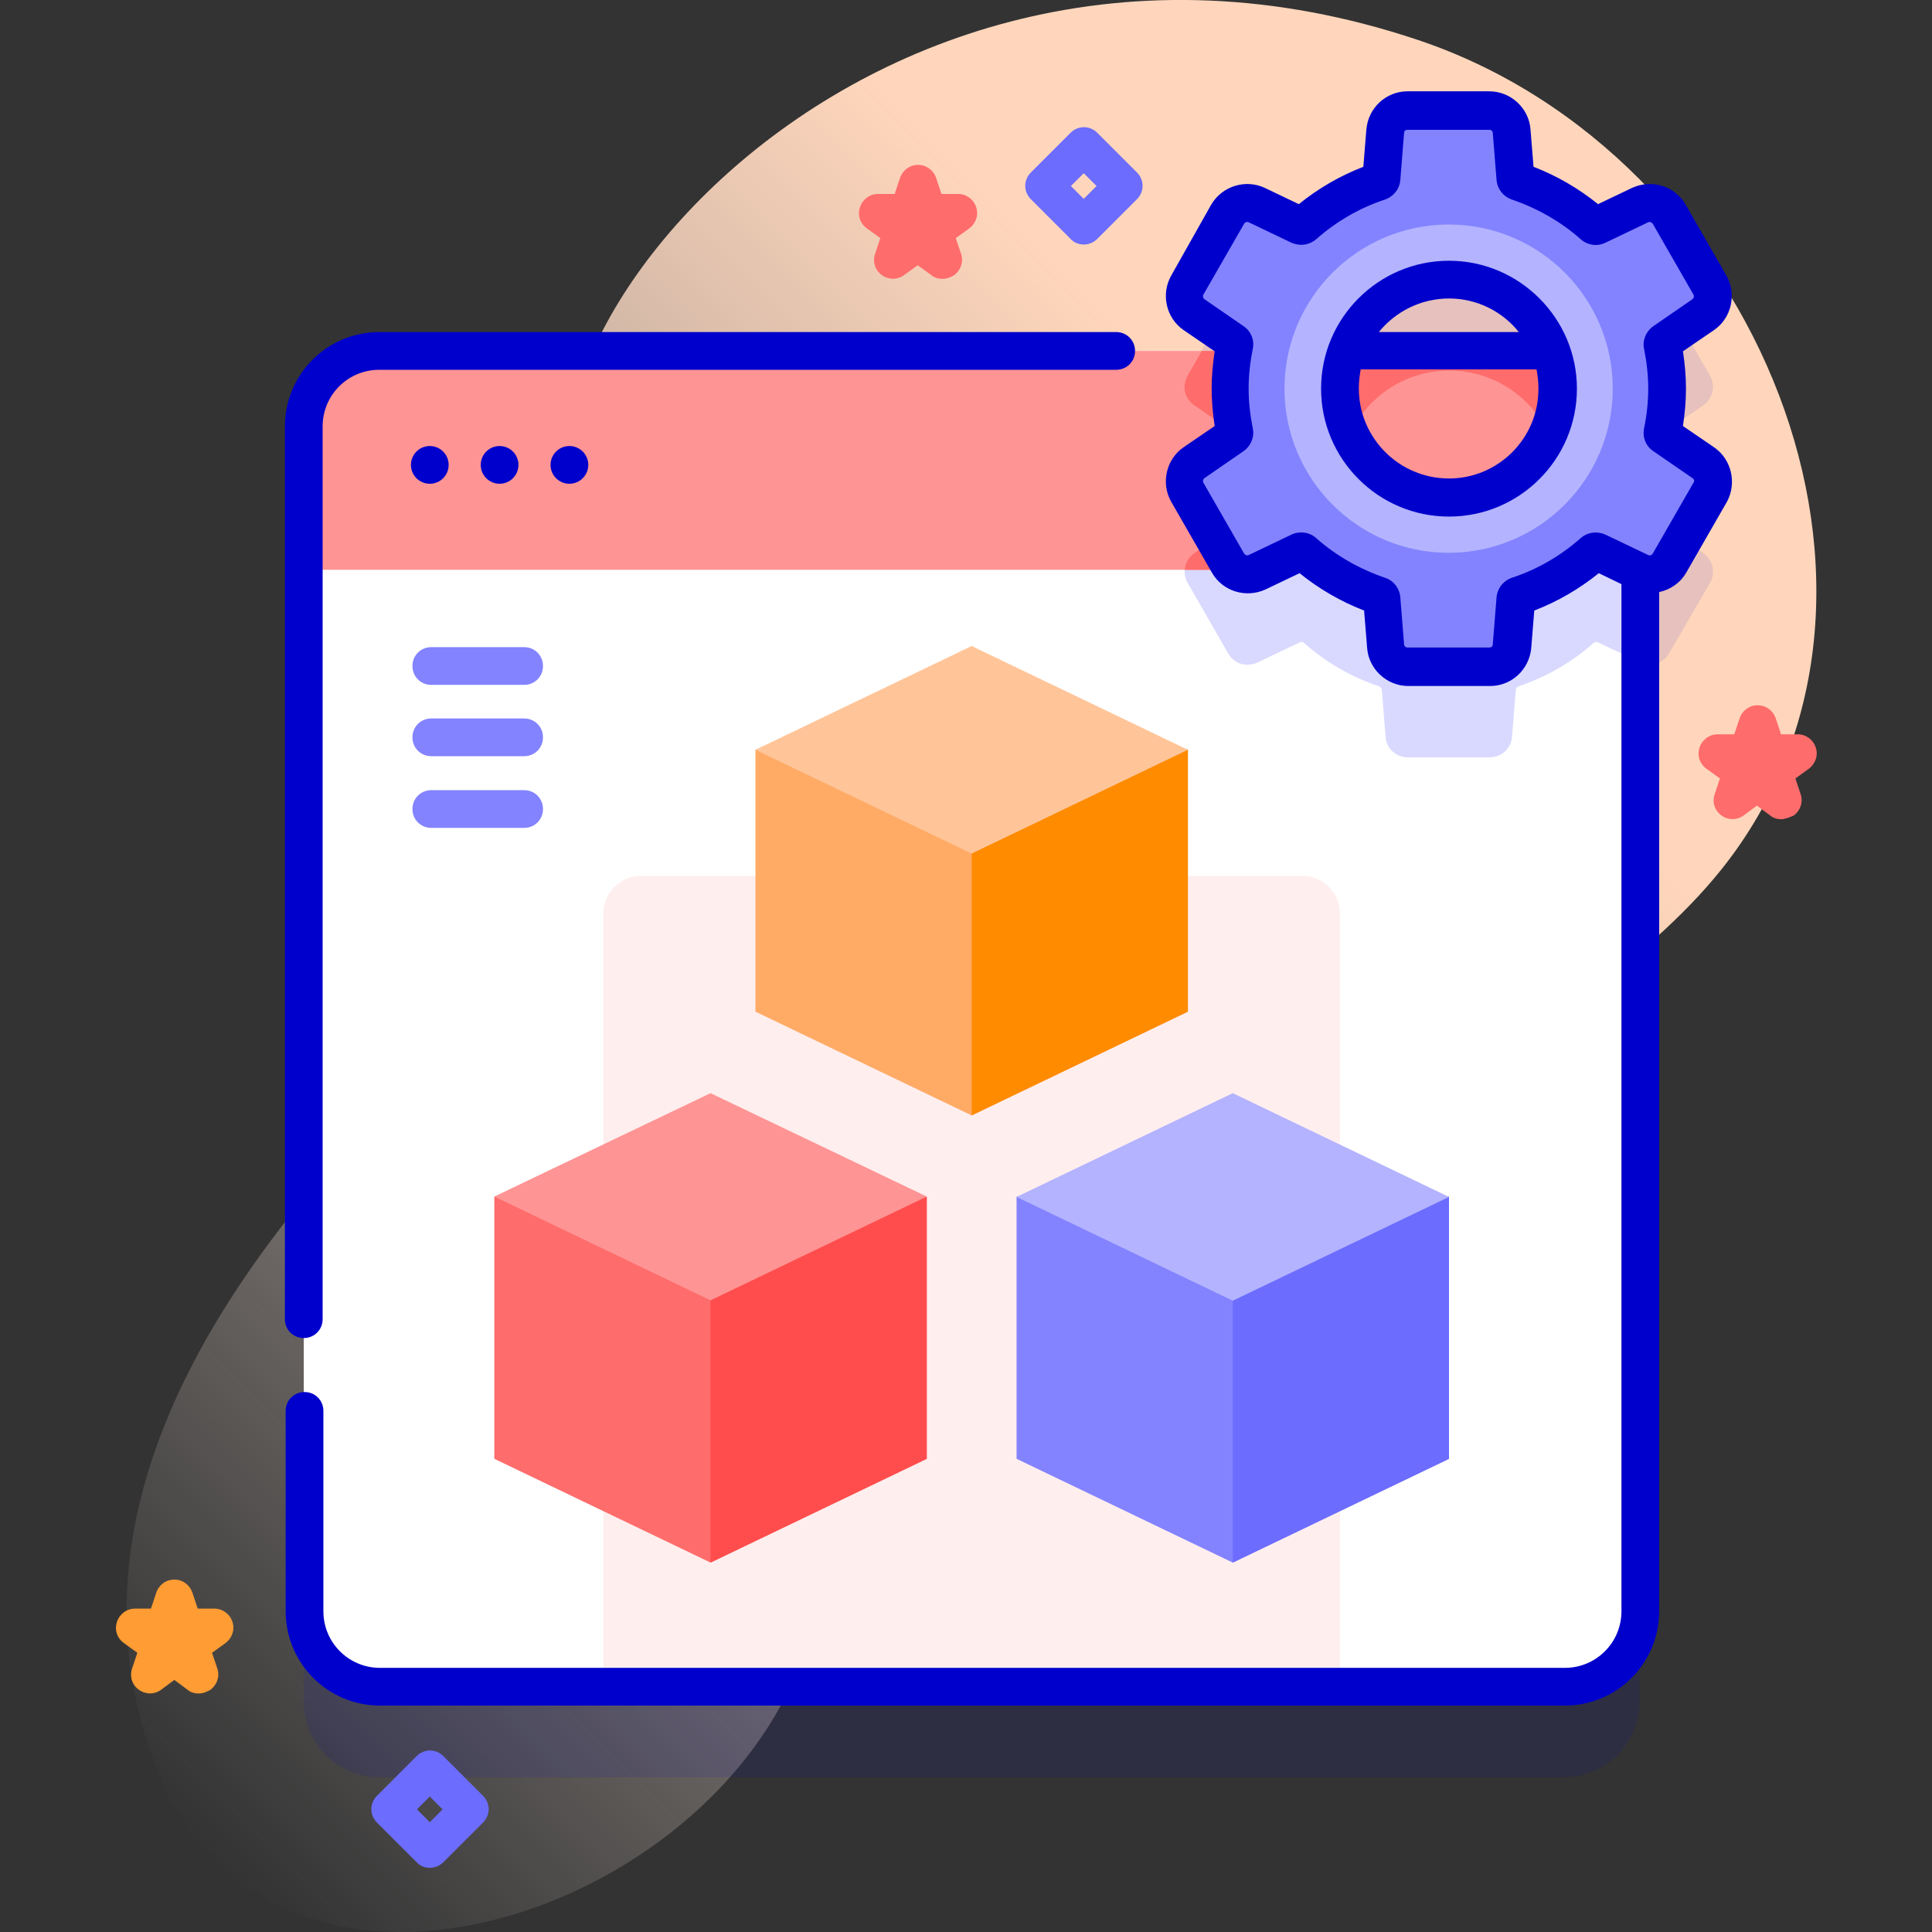 <?xml version="1.0" encoding="utf-8"?>
<!-- Generator: Adobe Illustrator 27.5.0, SVG Export Plug-In . SVG Version: 6.00 Build 0)  -->
<svg version="1.1" id="Capa_1" xmlns="http://www.w3.org/2000/svg" xmlns:xlink="http://www.w3.org/1999/xlink" x="0px" y="0px"
	 viewBox="0 0 512 512" style="enable-background:new 0 0 512 512;" xml:space="preserve">
<rect x="0" y="0" width="512" height="512" fill="#333333" stroke="none"/>
<style type="text/css">
	.st0{fill:url(#SVGID_1_);}
	.st1{opacity:0.1;fill:#0000CC;enable-background:new    ;}
	.st2{fill:#FFFFFF;}
	.st3{fill:#D9D9FF;}
	.st4{fill:#FFEEEE;}
	.st5{fill:#FF9494;}
	.st6{fill:#FF6C6C;}
	.st7{fill:#FFAB66;}
	.st8{fill:#FF8B00;}
	.st9{fill:#FFC599;}
	.st10{fill:#FF4D4D;}
	.st11{fill:#8383FF;}
	.st12{fill:#6C6CFF;}
	.st13{fill:#B3B3FF;}
	.st14{fill:#0000CC;}
	.st15{fill:#FF9C33;}
</style>
<g>
	<g>
		
			<linearGradient id="SVGID_1_" gradientUnits="userSpaceOnUse" x1="-4114.896" y1="44.055" x2="-4526.439" y2="455.598" gradientTransform="matrix(-1 0 0 -1 -4083 512)">
			<stop  offset="0" style="stop-color:#FFF3EE;stop-opacity:0"/>
			<stop  offset="0.294" style="stop-color:#FFEADE;stop-opacity:0.373"/>
			<stop  offset="0.787" style="stop-color:#FFD6BB"/>
		</linearGradient>
		<path class="st0" d="M375.8,10.6c90.1,30.2,138.2,147.5,80.4,219.8c-40.4,50.5-128.7,75-115.3,152.7c4.9,28.7,0.9,52.9-33,52.3
			c-21.1-0.3-34.4-20.4-52.9-27.1c-22.6-8.2-37,19.9-45.1,37.7c-29.6,65.2-139.6,98.2-168.6,22.2C6.6,377.5,95.8,293.6,162.7,237.9
			c35.1-29.1,39.2-59-0.8-90C113.3,110.4,221.9-41,375.8,10.6L375.8,10.6z"/>
	</g>
	<g>
		<g>
			<path class="st1" d="M451.4,146.6l-10.3-7.1c-0.3-0.2-0.5-0.6-0.4-1c0.8-3.7,1.2-7.6,1.2-11.5c0-3.9-0.4-7.8-1.2-11.5
				c-0.1-0.4,0.1-0.8,0.4-1l10.3-7.1c2.5-1.7,3.3-5.2,1.8-7.8l-10.9-18.8c-1.5-2.7-4.9-3.7-7.7-2.4l-11.3,5.4
				c-0.4,0.2-0.8,0.1-1.1-0.2c-5.7-5.1-12.5-9-19.9-11.5c-0.4-0.1-0.6-0.5-0.7-0.9l-1-12.5c-0.2-3.1-2.8-5.5-5.9-5.5h-21.7
				c-3.1,0-5.7,2.4-5.9,5.5l-1,12.5c0,0.4-0.3,0.7-0.7,0.9c-7.4,2.5-14.2,6.4-19.9,11.5c-0.3,0.3-0.7,0.3-1.1,0.2l-11.3-5.4
				c-2.8-1.3-6.1-0.3-7.7,2.4l-10.8,18.8c-1.5,2.7-0.8,6.1,1.8,7.8l10.3,7.1c0.3,0.2,0.5,0.6,0.4,1c-0.1,0.5-0.2,1-0.3,1.5H100.5
				c-11,0-20,9-20,20v314c0,11,9,20,20,20h314c11,0,20-9,20-20V175.5l0.1,0.1c2.8,1.3,6.1,0.3,7.7-2.4l10.9-18.8
				C454.7,151.8,453.9,148.3,451.4,146.6L451.4,146.6z"/>
			<g>
				<path class="st2" d="M434.5,113v314c0,11-9,20-20,20h-314c-11,0-20-9-20-20V113c0-11,9-20,20-20h314
					C425.6,93,434.5,101.9,434.5,113z"/>
				<path class="st3" d="M414.5,93h-96l-3.8,6.6c-1.5,2.7-0.8,6.1,1.8,7.8l10.3,7.1c0.3,0.2,0.5,0.6,0.4,1
					c-0.7,3.7-1.1,7.6-1.1,11.5c0,3.9,0.4,7.8,1.1,11.5c0.1,0.4-0.1,0.8-0.4,1l-10.3,7.1c-2.5,1.7-3.3,5.1-1.8,7.8l10.8,18.8
					c1.5,2.7,4.9,3.7,7.7,2.4l11.3-5.4c0.4-0.2,0.8-0.1,1.1,0.2c5.7,5.1,12.5,9,19.9,11.5c0.4,0.1,0.6,0.5,0.7,0.9l1,12.5
					c0.2,3.1,2.8,5.4,5.9,5.4h21.7c3.1,0,5.7-2.4,5.9-5.4l1-12.5c0-0.4,0.3-0.7,0.7-0.9c7.4-2.5,14.2-6.4,19.9-11.5
					c0.3-0.3,0.7-0.3,1.1-0.2l11.2,5.3V113C434.5,101.9,425.6,93,414.5,93L414.5,93z M384,155.9c-15.9,0-28.9-12.9-28.9-28.9
					c0-15.9,12.9-28.8,28.9-28.8c15.9,0,28.9,12.9,28.9,28.8C412.8,142.9,399.9,155.9,384,155.9z"/>
				<path class="st4" d="M355.1,447H159.9V242.1c0-5.5,4.5-10,10-10h175.2c5.5,0,10,4.5,10,10V447z"/>
				<path class="st5" d="M434.5,113v38h-354v-38c0-11,9-20,20-20h314C425.6,93,434.5,101.9,434.5,113z"/>
				<path class="st6" d="M414.5,93h-96l-3.8,6.6c-1.5,2.7-0.8,6.1,1.8,7.8l10.3,7.1c0.3,0.2,0.5,0.6,0.4,1
					c-0.7,3.7-1.1,7.6-1.1,11.5c0,3.9,0.4,7.8,1.1,11.5c0.1,0.4-0.1,0.8-0.4,1l-10.3,7.1c-1.5,1-2.4,2.7-2.5,4.4h54
					c-7.7-5.2-12.8-14-12.8-24c0-15.9,12.9-28.8,28.9-28.8c15.9,0,28.9,12.9,28.9,28.8c0,10-5.1,18.8-12.8,24h34.5v-38
					C434.5,101.9,425.6,93,414.5,93z"/>
			</g>
			<g>
				<g>
					<g>
						<path class="st7" d="M200.2,268.1l57.3,27.5l57.3-27.5v-69.5H200.2L200.2,268.1z"/>
						<path class="st8" d="M314.8,198.6v69.5l-57.3,27.5v-96.9L314.8,198.6z"/>
						<path class="st9" d="M257.5,171.2l-57.3,27.5l57.3,27.5l57.3-27.5L257.5,171.2z"/>
					</g>
					<g>
						<g>
							<path class="st6" d="M131,386.6l57.3,27.5l57.3-27.5v-69.5H131V386.6z"/>
							<path class="st10" d="M245.6,317.1v69.5l-57.3,27.5v-96.9H245.6z"/>
							<path class="st5" d="M188.3,289.7L131,317.1l57.3,27.5l57.3-27.5L188.3,289.7z"/>
						</g>
					</g>
				</g>
				<g>
					<path class="st11" d="M269.4,386.6l57.3,27.5l57.3-27.5v-69.5H269.4V386.6z"/>
					<path class="st12" d="M384,317.1v69.5l-57.3,27.5v-96.9H384z"/>
					<path class="st13" d="M326.7,289.7l-57.3,27.5l57.3,27.5l57.3-27.5L326.7,289.7z"/>
				</g>
			</g>
			<g>
				<path class="st11" d="M451.4,122.6l-10.3-7.1c-0.3-0.2-0.5-0.6-0.4-1c0.8-3.7,1.2-7.6,1.2-11.5c0-3.9-0.4-7.8-1.2-11.5
					c-0.1-0.4,0.1-0.8,0.4-1l10.3-7.1c2.5-1.7,3.3-5.2,1.8-7.8l-10.9-18.8c-1.5-2.7-4.9-3.7-7.7-2.4l-11.3,5.4
					c-0.4,0.2-0.8,0.1-1.1-0.2c-5.7-5.1-12.5-9-19.9-11.5c-0.4-0.1-0.6-0.5-0.7-0.9l-1-12.5c-0.2-3.1-2.8-5.5-5.9-5.5h-21.7
					c-3.1,0-5.7,2.4-5.9,5.5l-1,12.5c0,0.4-0.3,0.7-0.7,0.9c-7.4,2.5-14.2,6.4-19.9,11.5c-0.3,0.3-0.7,0.3-1.1,0.2l-11.3-5.4
					c-2.8-1.3-6.1-0.3-7.7,2.4l-10.8,18.8c-1.5,2.7-0.8,6.1,1.8,7.8l10.3,7.1c0.3,0.2,0.5,0.6,0.4,1c-0.7,3.7-1.2,7.6-1.2,11.5
					c0,4,0.4,7.8,1.2,11.5c0.1,0.4-0.1,0.8-0.4,1l-10.3,7.1c-2.5,1.7-3.3,5.2-1.8,7.8l10.8,18.8c1.5,2.7,4.9,3.7,7.7,2.4l11.3-5.4
					c0.4-0.2,0.8-0.1,1.1,0.2c5.7,5.1,12.5,9,19.9,11.5c0.4,0.1,0.6,0.5,0.7,0.9l1,12.5c0.2,3.1,2.8,5.4,5.9,5.4h21.7
					c3.1,0,5.7-2.4,5.9-5.4l1-12.5c0-0.4,0.3-0.7,0.7-0.9c7.4-2.5,14.2-6.4,19.9-11.5c0.3-0.3,0.7-0.3,1.1-0.2l11.3,5.4
					c2.8,1.3,6.1,0.3,7.7-2.4l10.9-18.8C454.7,127.8,453.9,124.3,451.4,122.6L451.4,122.6z M383.9,131.9
					c-15.9,0-28.9-12.9-28.9-28.9c0-15.9,12.9-28.8,28.9-28.8c15.9,0,28.9,12.9,28.9,28.8C412.8,118.9,399.9,131.9,383.9,131.9z"/>
				<path class="st13" d="M383.9,59.5c-24,0-43.5,19.5-43.5,43.5c0,24,19.5,43.5,43.5,43.5c24,0,43.5-19.5,43.5-43.5
					C427.4,79,408,59.5,383.9,59.5z M383.9,131.8c-15.9,0-28.9-12.9-28.9-28.9c0-15.9,12.9-28.8,28.9-28.8
					c15.9,0,28.9,12.9,28.9,28.8C412.8,118.9,399.9,131.8,383.9,131.8L383.9,131.8z"/>
				<g>
					<path class="st14" d="M80.5,354.6c2.8,0,5-2.2,5-5V113c0-8.3,6.7-15,15-15h195.3c2.8,0,5-2.2,5-5s-2.2-5-5-5H100.5
						c-13.8,0-25,11.2-25,25v236.6C75.5,352.4,77.7,354.6,80.5,354.6z"/>
					<circle class="st14" cx="113.9" cy="123.2" r="5"/>
					<circle class="st14" cx="132.4" cy="123.2" r="5"/>
					<circle class="st14" cx="150.9" cy="123.2" r="5"/>
					<path class="st14" d="M454.2,118.5l-8.2-5.6c0.5-3.3,0.8-6.6,0.8-9.9s-0.3-6.6-0.8-9.9l8.2-5.6c4.7-3.2,6.1-9.6,3.3-14.5
						l-10.8-18.8c-2.8-4.9-9-6.8-14.2-4.4l-9,4.3c-5.2-4.2-10.9-7.5-17.1-9.9l-0.8-9.9c-0.4-5.6-5.2-10.1-10.9-10.1h-21.7
						c-5.7,0-10.4,4.4-10.9,10.1l-0.8,9.9c-6.2,2.4-11.9,5.7-17.1,9.9l-9-4.3c-5.1-2.4-11.3-0.5-14.2,4.4L310.4,73
						c-2.8,4.9-1.4,11.3,3.3,14.5l8.2,5.6c-0.5,3.3-0.8,6.6-0.8,9.9c0,3.3,0.3,6.6,0.8,9.9l-8.2,5.6c-4.7,3.2-6.1,9.6-3.3,14.5
						l10.8,18.8c2.8,4.9,9,6.8,14.2,4.4l9-4.3c5.2,4.2,10.9,7.5,17.1,9.9l0.8,9.9c0.4,5.6,5.2,10.1,10.9,10.1h21.7
						c5.7,0,10.4-4.4,10.9-10.1l0.8-9.9c6.2-2.4,11.9-5.7,17.1-9.9l6,2.9V427c0,8.3-6.7,15-15,15h-314c-8.3,0-15-6.7-15-15v-53.1
						c0-2.8-2.2-5-5-5s-5,2.2-5,5V427c0,13.8,11.2,25,25,25h314c13.8,0,25-11.2,25-25V156.9c2.9-0.6,5.6-2.4,7.2-5.2l10.8-18.8
						C460.3,128,458.9,121.7,454.2,118.5L454.2,118.5z M448.8,127.9L438,146.7c-0.2,0.4-0.8,0.6-1.2,0.4l-11.3-5.4
						c-2.2-1-4.8-0.7-6.6,0.9c-5.3,4.7-11.5,8.3-18.2,10.5c-2.3,0.8-3.9,2.8-4.1,5.2l-1,12.5c0,0.5-0.4,0.8-0.9,0.8h-21.7
						c-0.5,0-0.9-0.4-0.9-0.8l-1-12.5c-0.2-2.4-1.8-4.5-4.1-5.2c-6.7-2.3-12.9-5.8-18.2-10.5c-1.1-1-2.5-1.5-4-1.5
						c-0.9,0-1.8,0.2-2.6,0.6l-11.3,5.4c-0.4,0.2-0.9,0-1.2-0.4l-10.8-18.8c-0.2-0.4-0.1-0.9,0.3-1.2l10.3-7.1c2-1.4,3-3.8,2.5-6.1
						c-0.7-3.5-1.1-7-1.1-10.5c0-3.5,0.4-7.1,1.1-10.5c0.5-2.4-0.5-4.8-2.5-6.1l-10.3-7.1c-0.4-0.3-0.5-0.8-0.3-1.2l10.8-18.8
						c0.2-0.4,0.8-0.6,1.2-0.4l11.3,5.4c2.2,1,4.7,0.7,6.6-0.9c5.3-4.7,11.5-8.3,18.2-10.5c2.3-0.8,3.9-2.8,4.1-5.2l1-12.5
						c0-0.5,0.4-0.8,0.9-0.8h21.7c0.5,0,0.9,0.4,0.9,0.8l1,12.5c0.2,2.4,1.8,4.4,4.1,5.2c6.7,2.3,12.9,5.8,18.2,10.5
						c1.8,1.6,4.4,2,6.6,0.9l11.3-5.4c0.4-0.2,0.9,0,1.2,0.4l10.8,18.8c0.2,0.4,0.1,0.9-0.3,1.2l-10.3,7.1c-2,1.4-3,3.8-2.5,6.1
						c0.7,3.5,1.1,7,1.1,10.5s-0.4,7.1-1.1,10.5c-0.5,2.4,0.5,4.8,2.5,6.1l10.3,7.1C449,127,449.1,127.5,448.8,127.9L448.8,127.9z"
						/>
					<path class="st14" d="M384,69.1c-18.7,0-33.9,15.2-33.9,33.9s15.2,33.9,33.9,33.9c18.7,0,33.9-15.2,33.9-33.9
						S402.6,69.1,384,69.1z M384,79.1c7.5,0,14.2,3.5,18.5,8.9h-37.1C369.8,82.6,376.5,79.1,384,79.1z M384,126.8
						c-13.2,0-23.9-10.7-23.9-23.9c0-1.7,0.2-3.4,0.5-5h46.6c0.3,1.6,0.5,3.3,0.5,5C407.8,116.1,397.1,126.8,384,126.8z"/>
				</g>
			</g>
			<g>
				<g>
					<path class="st11" d="M138.9,181.5h-24.6c-2.8,0-5-2.2-5-5s2.2-5,5-5h24.6c2.8,0,5,2.2,5,5S141.7,181.5,138.9,181.5z"/>
				</g>
				<g>
					<path class="st11" d="M138.9,200.4h-24.6c-2.8,0-5-2.2-5-5s2.2-5,5-5h24.6c2.8,0,5,2.2,5,5S141.7,200.4,138.9,200.4z"/>
				</g>
				<g>
					<path class="st11" d="M138.9,219.4h-24.6c-2.8,0-5-2.2-5-5s2.2-5,5-5h24.6c2.8,0,5,2.2,5,5S141.7,219.4,138.9,219.4z"/>
				</g>
			</g>
		</g>
		<path class="st6" d="M472,217.1c-1,0-2.1-0.3-2.9-1l-3.5-2.6l-3.5,2.6c-1.8,1.3-4.1,1.3-5.9,0c-1.8-1.3-2.5-3.5-1.8-5.6l1.4-4.2
			l-3.6-2.6c-1.8-1.3-2.5-3.5-1.8-5.6c0.7-2.1,2.6-3.5,4.8-3.5h4.4l1.4-4.2c0.7-2.1,2.6-3.5,4.8-3.5s4.1,1.4,4.8,3.5l1.4,4.2h4.4
			c2.2,0,4.1,1.4,4.8,3.5c0.7,2.1-0.1,4.3-1.8,5.6l-3.6,2.6l1.4,4.2c0.7,2.1-0.1,4.3-1.8,5.6C474,216.7,473,217.1,472,217.1
			L472,217.1z"/>
		<path class="st15" d="M52.6,448.8c-1,0-2.1-0.3-2.9-1l-3.5-2.6l-3.5,2.6c-1.8,1.3-4.1,1.3-5.9,0c-1.8-1.3-2.5-3.5-1.8-5.6l1.4-4.2
			l-3.6-2.6c-1.8-1.3-2.5-3.5-1.8-5.6c0.7-2.1,2.6-3.5,4.8-3.5H40l1.4-4.2c0.7-2.1,2.6-3.5,4.8-3.5s4.1,1.4,4.8,3.5l1.4,4.2h4.4
			c2.2,0,4.1,1.4,4.8,3.5c0.7,2.1-0.1,4.3-1.8,5.6l-3.6,2.6l1.4,4.2c0.7,2.1-0.1,4.3-1.8,5.6C54.6,448.5,53.6,448.8,52.6,448.8z"/>
		<path class="st12" d="M113.9,495c-1.3,0-2.6-0.5-3.5-1.5L99.9,483c-2-2-2-5.1,0-7.1l10.5-10.5c2-2,5.1-2,7.1,0l10.5,10.5
			c2,2,2,5.1,0,7.1l-10.5,10.5C116.5,494.5,115.2,495,113.9,495z M110.5,479.5l3.4,3.4l3.4-3.4l-3.4-3.4L110.5,479.5z"/>
		<path class="st6" d="M249.7,73.9c-1,0-2.1-0.3-2.9-1l-3.6-2.6l-3.6,2.6c-1.8,1.3-4.1,1.3-5.9,0c-1.8-1.3-2.5-3.5-1.8-5.6l1.4-4.2
			l-3.6-2.6c-1.8-1.3-2.5-3.5-1.8-5.6c0.7-2.1,2.6-3.5,4.8-3.5h4.4l1.4-4.2c0.7-2.1,2.6-3.5,4.8-3.5s4.1,1.4,4.8,3.5l1.4,4.2h4.4
			c2.2,0,4.1,1.4,4.8,3.5c0.7,2.1-0.1,4.3-1.8,5.6l-3.6,2.6l1.4,4.2c0.7,2.1-0.1,4.3-1.8,5.6C251.8,73.6,250.8,73.9,249.7,73.9
			L249.7,73.9z"/>
		<path class="st12" d="M287.2,64.8c-1.3,0-2.6-0.5-3.5-1.5l-10.5-10.5c-2-2-2-5.1,0-7.1l10.5-10.5c2-2,5.1-2,7.1,0l10.5,10.5
			c2,2,2,5.1,0,7.1l-10.5,10.5C289.8,64.3,288.5,64.8,287.2,64.8z M283.8,49.3l3.4,3.4l3.4-3.4l-3.4-3.4L283.8,49.3z"/>
	</g>
</g>
</svg>
